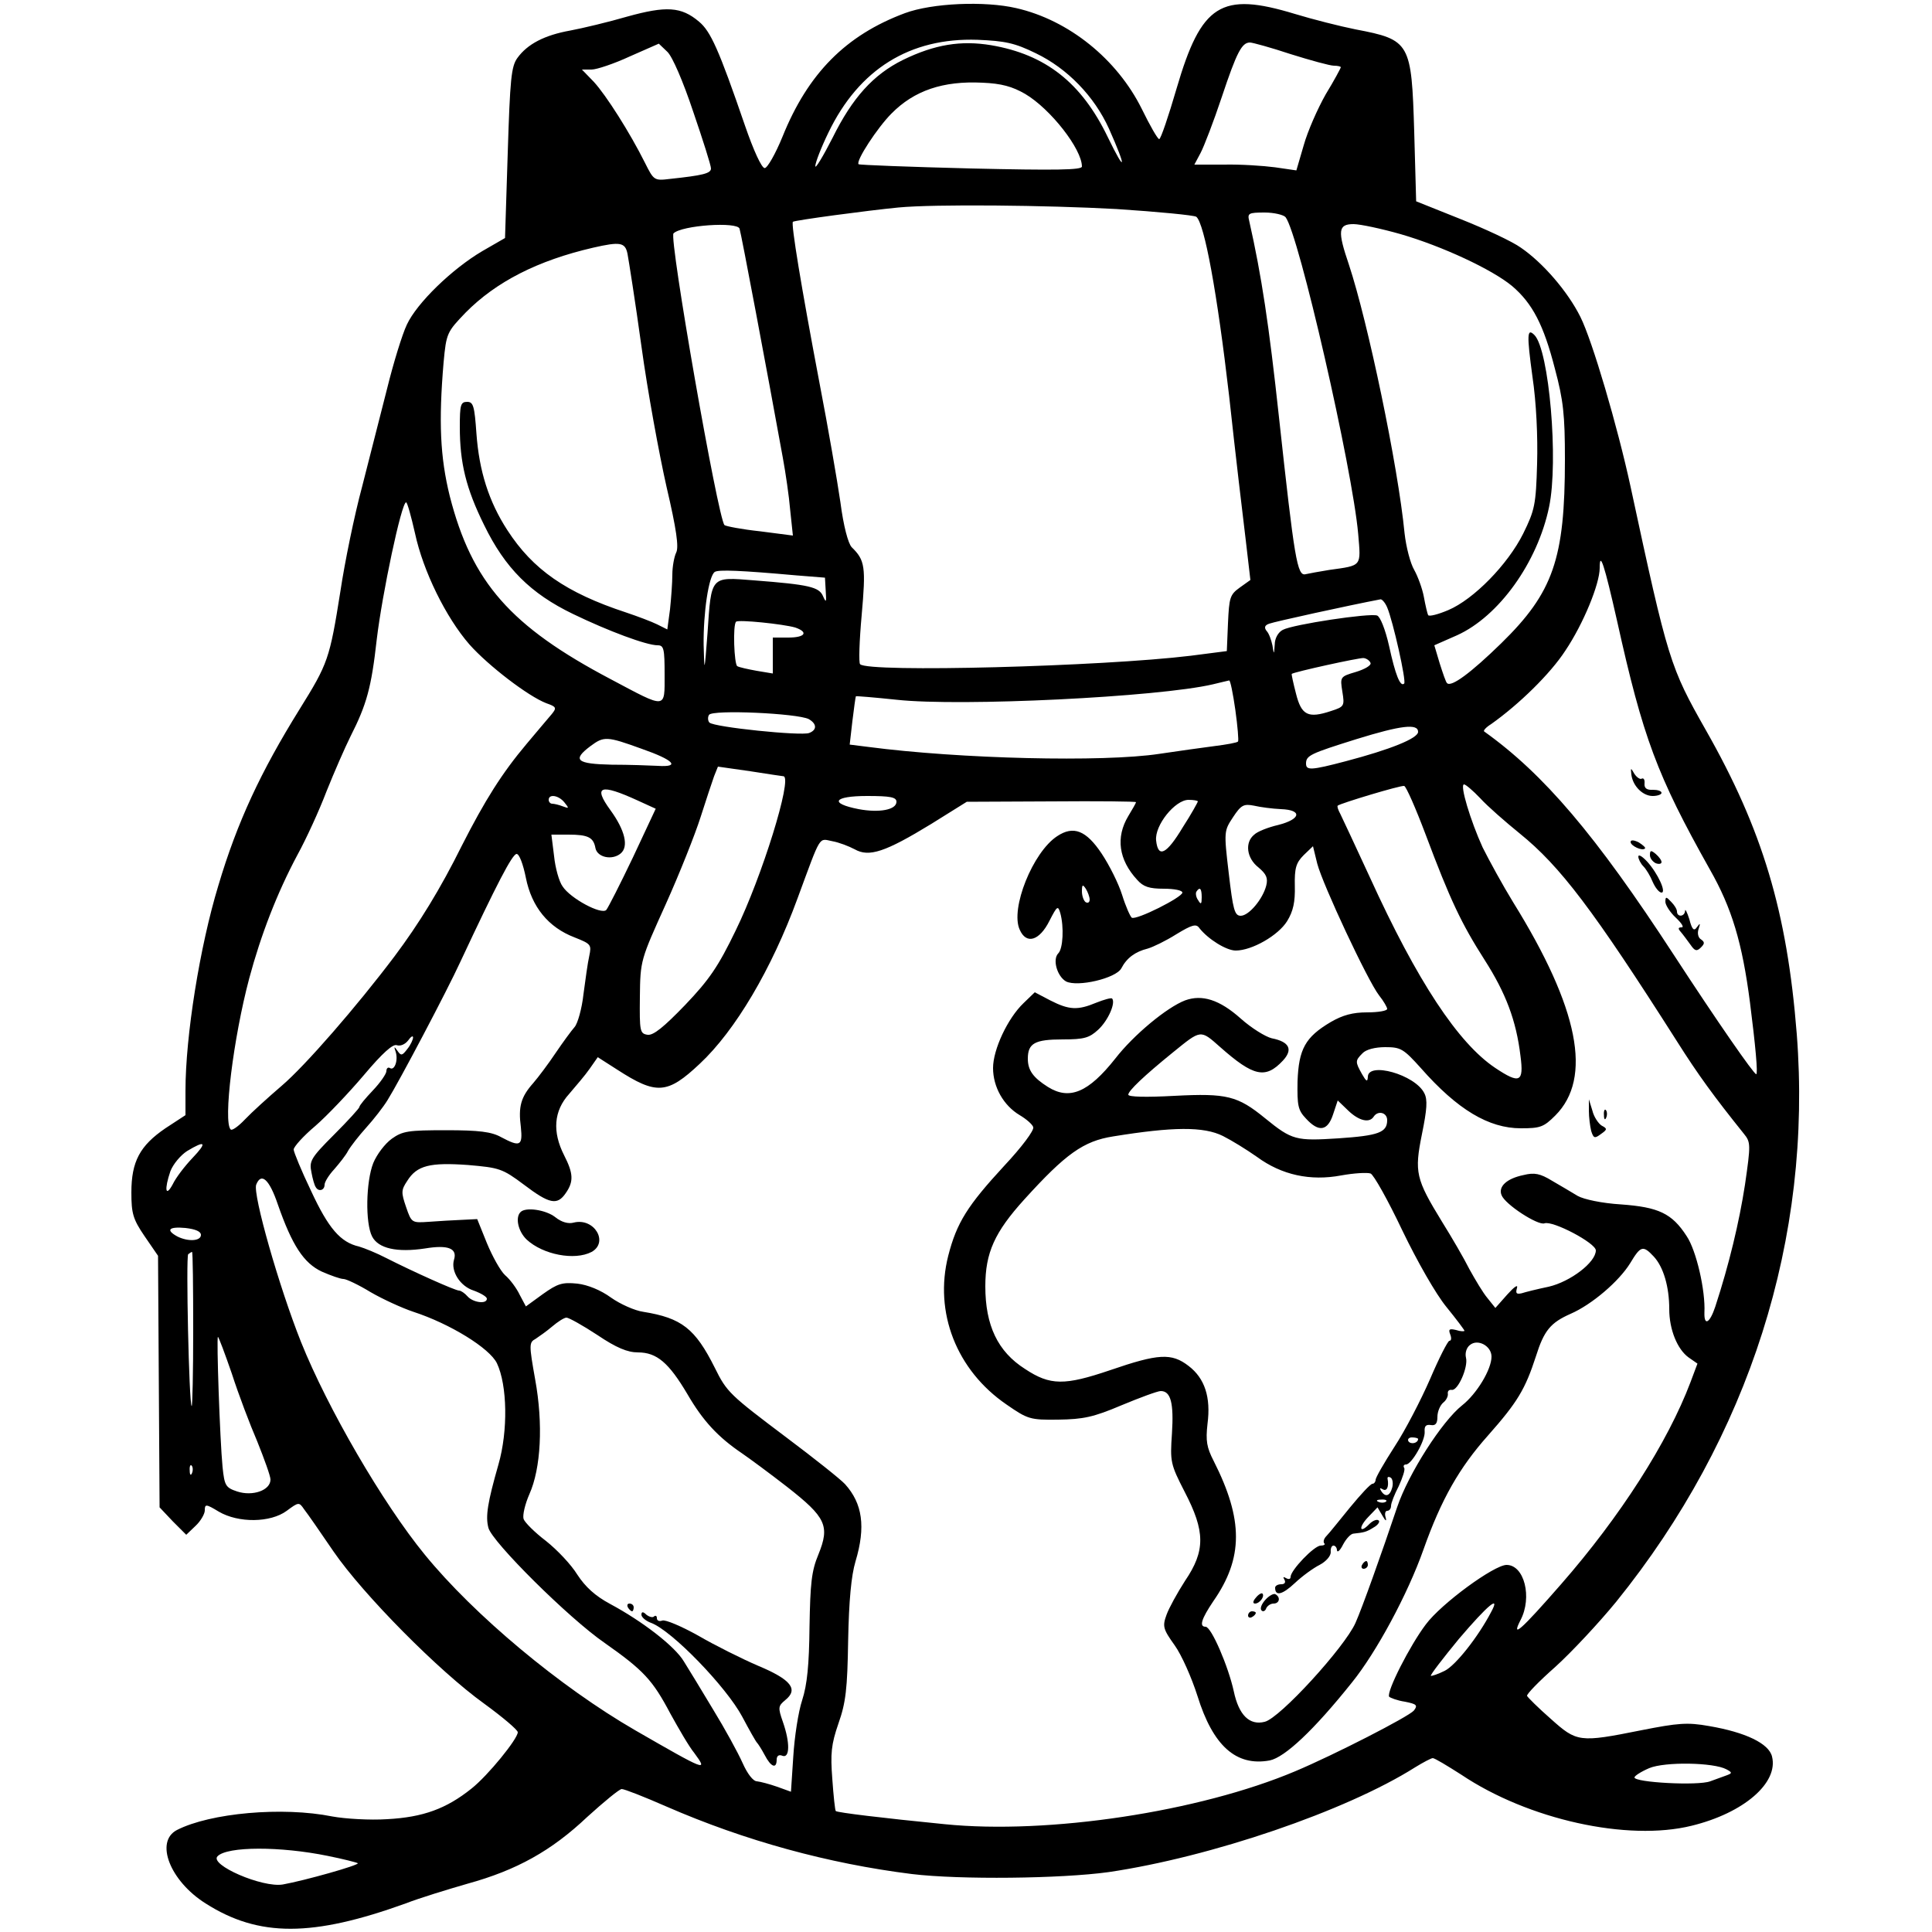 <?xml version="1.0" standalone="no"?>
<!DOCTYPE svg PUBLIC "-//W3C//DTD SVG 20010904//EN"
 "http://www.w3.org/TR/2001/REC-SVG-20010904/DTD/svg10.dtd">
<svg version="1.0" xmlns="http://www.w3.org/2000/svg"
 width="500pt" height="500pt" viewBox="0 0 500 500"
 preserveAspectRatio="xMidYMid meet">
<g transform="translate(0,500) scale(0.1,-0.1)"
fill="#000000" stroke="none">
<path d="M2342 4966 c-153 -57 -251 -156 -317 -320 -18 -44 -39 -81 -46 -81
-8 0 -29 46 -51 110 -68 198 -89 244 -119 269 -46 39 -85 41 -186 13 -48 -14
-115 -30 -147 -36 -67 -12 -111 -35 -137 -71 -16 -22 -19 -55 -25 -246 l-7
-220 -59 -34 c-78 -46 -169 -134 -195 -190 -12 -25 -35 -100 -51 -165 -17 -66
-46 -181 -65 -255 -20 -74 -45 -196 -56 -270 -28 -176 -32 -187 -106 -306
-100 -161 -161 -291 -210 -456 -48 -158 -85 -389 -85 -531 l0 -63 -52 -34
c-66 -45 -88 -86 -88 -166 0 -54 4 -69 34 -113 l35 -51 2 -326 2 -325 34 -36
35 -35 24 23 c13 12 24 31 24 40 0 17 3 17 36 -3 51 -30 134 -29 176 2 31 23
32 23 45 4 8 -10 42 -59 76 -109 77 -112 273 -310 390 -394 48 -35 87 -68 87
-74 0 -17 -77 -112 -120 -146 -65 -52 -125 -74 -218 -79 -45 -3 -109 1 -142 7
-129 26 -316 9 -402 -35 -58 -30 -18 -132 74 -190 138 -88 277 -87 518 0 36
14 108 36 160 51 127 35 217 85 310 173 43 39 83 72 89 72 7 0 58 -20 115 -45
204 -89 420 -148 636 -175 125 -15 386 -12 509 5 265 39 614 158 793 271 21
13 42 24 46 24 5 0 38 -20 74 -43 173 -116 430 -173 596 -132 135 33 225 111
208 179 -8 34 -69 63 -163 79 -56 10 -80 8 -176 -11 -160 -32 -166 -31 -234
30 -32 28 -59 55 -61 59 -2 4 31 38 73 75 42 38 113 114 158 169 344 426 508
941 467 1469 -25 317 -89 529 -235 786 -93 164 -98 179 -195 630 -34 157 -99
378 -130 440 -33 66 -97 140 -154 179 -22 16 -93 49 -156 74 l-115 46 -5 179
c-7 232 -10 239 -152 266 -40 8 -111 26 -157 40 -191 58 -242 26 -306 -193
-21 -72 -41 -131 -45 -131 -4 0 -24 35 -45 78 -64 129 -189 230 -325 261 -82
19 -218 13 -288 -13z m339 -104 c81 -39 151 -111 189 -195 46 -103 44 -119 -3
-22 -68 141 -161 214 -302 238 -78 13 -146 2 -228 -38 -77 -38 -131 -98 -182
-201 -25 -49 -45 -82 -45 -74 0 9 15 48 34 87 79 164 211 246 386 240 71 -3
96 -8 151 -35z m-887 -151 c25 -73 46 -139 46 -147 0 -13 -22 -18 -106 -27
-41 -5 -42 -4 -65 42 -39 78 -100 174 -132 209 l-31 32 25 0 c13 0 58 15 99
34 l75 33 22 -21 c13 -12 41 -77 67 -155z m1546 149 c51 -16 102 -30 112 -30
10 0 18 -2 18 -4 0 -2 -17 -34 -39 -70 -21 -37 -47 -96 -57 -132 l-19 -65 -55
8 c-30 4 -90 8 -132 7 l-77 0 16 30 c9 17 34 82 55 145 39 117 52 141 73 141
6 0 54 -13 105 -30z m-687 -103 c66 -39 147 -143 147 -188 0 -9 -67 -10 -287
-5 -158 4 -289 9 -291 11 -8 8 49 95 85 131 59 60 134 85 235 80 50 -2 78 -10
111 -29z m237 -298 c107 -7 200 -16 206 -20 21 -17 54 -196 85 -464 16 -148
36 -316 43 -373 l12 -103 -28 -20 c-25 -18 -27 -26 -30 -92 l-3 -72 -93 -12
c-230 -28 -835 -44 -856 -22 -4 3 -2 61 4 127 11 125 9 142 -26 176 -9 10 -21
54 -29 116 -8 55 -32 194 -54 308 -48 253 -74 412 -69 418 5 4 191 29 273 37
94 9 384 6 565 -4z m437 -21 c34 -43 173 -650 188 -820 7 -85 11 -81 -75 -93
-25 -4 -52 -9 -61 -11 -22 -6 -29 39 -69 406 -26 240 -45 366 -77 508 -5 20
-2 22 40 22 24 0 49 -6 54 -12z m-1413 -30 c4 -11 71 -367 112 -593 7 -38 16
-99 19 -135 l7 -66 -85 11 c-47 5 -88 13 -92 16 -17 17 -144 743 -132 755 21
21 166 31 171 12z m1711 -14 c107 -31 236 -91 288 -134 53 -45 82 -101 111
-214 22 -82 26 -120 26 -235 0 -257 -30 -344 -165 -476 -78 -76 -129 -114
-140 -103 -3 2 -11 26 -19 51 l-14 47 59 26 c108 49 208 188 238 332 25 119 0
407 -38 445 -19 19 -20 2 -5 -108 10 -67 14 -155 12 -225 -3 -106 -6 -120 -36
-181 -40 -80 -128 -170 -194 -198 -26 -11 -49 -17 -52 -13 -2 4 -7 25 -11 47
-4 22 -16 54 -25 70 -10 17 -21 59 -25 95 -17 175 -95 547 -144 695 -30 88
-28 105 12 105 17 0 73 -12 122 -26z m-2001 -51 c3 -16 20 -123 36 -239 16
-117 46 -280 65 -364 26 -111 32 -156 25 -170 -5 -10 -10 -36 -10 -57 0 -21
-3 -61 -6 -90 l-7 -52 -26 13 c-14 7 -51 21 -81 31 -155 51 -241 111 -307 213
-48 74 -73 153 -80 250 -5 71 -8 82 -24 82 -17 0 -19 -8 -19 -65 0 -93 16
-159 63 -254 54 -111 120 -177 230 -230 91 -44 190 -81 219 -81 16 0 18 -9 18
-76 0 -90 6 -89 -139 -12 -260 137 -360 251 -417 474 -25 101 -29 193 -16 346
7 76 9 79 57 129 79 80 187 135 330 168 70 16 83 14 89 -16z m-550 -723 c21
-98 80 -218 141 -288 49 -55 152 -134 199 -152 26 -9 27 -12 14 -28 -8 -9 -37
-44 -65 -77 -64 -76 -108 -146 -168 -264 -55 -111 -111 -202 -174 -286 -98
-130 -231 -283 -292 -335 -35 -30 -78 -69 -95 -87 -17 -18 -34 -30 -37 -26
-20 19 7 237 48 391 30 112 72 221 125 320 22 40 56 114 75 164 20 50 48 114
62 142 42 83 54 126 68 251 14 118 64 355 76 355 3 0 13 -36 23 -80z m3111
-227 c67 -302 103 -399 240 -643 57 -100 84 -190 104 -345 14 -110 21 -185 16
-185 -6 0 -100 135 -214 310 -202 310 -336 467 -490 577 -3 2 5 11 18 19 72
51 153 130 192 190 47 70 89 173 89 214 0 46 12 9 45 -137z m-2125 118 l75 -6
2 -35 c2 -29 1 -31 -7 -13 -10 24 -36 30 -178 41 -114 9 -111 13 -121 -137 -8
-103 -8 -104 -10 -30 -1 83 13 179 29 189 10 6 65 4 210 -9z m1530 -83 c15
-35 50 -191 44 -197 -10 -10 -23 23 -39 97 -10 44 -23 76 -31 79 -19 7 -218
-23 -244 -37 -12 -6 -21 -22 -21 -38 -2 -27 -2 -27 -6 -2 -3 14 -9 31 -15 37
-7 9 -5 15 7 19 13 5 204 47 288 63 4 0 12 -9 17 -21z m-1532 -52 c35 -12 26
-26 -18 -26 l-40 0 0 -46 0 -47 -42 7 c-22 4 -45 9 -50 12 -8 5 -12 107 -3
115 6 6 122 -6 153 -15z m1489 -92 c2 -6 -15 -16 -38 -23 -41 -12 -41 -13 -35
-51 6 -37 5 -39 -29 -50 -60 -20 -77 -11 -91 45 -7 27 -12 50 -11 51 6 5 174
42 186 41 8 -1 16 -7 18 -13z m-350 -121 c6 -43 9 -80 7 -82 -2 -3 -30 -8 -62
-12 -31 -4 -95 -13 -142 -20 -145 -22 -517 -13 -753 18 l-48 6 7 61 c4 33 8
62 9 64 1 1 49 -3 106 -9 165 -18 677 7 818 40 20 5 38 9 42 10 3 1 10 -34 16
-76z m-1104 -24 c21 -12 22 -28 1 -36 -21 -8 -246 15 -258 27 -4 4 -5 14 -1
20 9 14 228 4 258 -11z m1577 -33 c0 -17 -73 -46 -187 -76 -91 -24 -103 -24
-103 -6 0 21 12 26 130 63 116 36 160 41 160 19z m-2009 -44 c83 -29 101 -48
41 -44 -20 1 -74 3 -119 3 -91 2 -103 12 -55 48 35 26 42 26 133 -7z m367 -71
c23 -5 -56 -260 -124 -399 -45 -93 -68 -127 -131 -193 -55 -57 -82 -79 -97
-77 -20 3 -21 9 -20 98 1 95 2 96 67 240 36 80 76 181 90 225 14 44 30 92 35
106 l10 25 84 -12 c45 -7 84 -13 86 -13z m1662 -152 c63 -168 92 -229 152
-323 55 -86 82 -157 93 -249 9 -68 -2 -73 -65 -31 -96 64 -202 224 -325 494
-37 80 -71 153 -76 163 -6 11 -9 20 -7 22 7 6 163 53 172 51 5 -1 30 -58 56
-127z m141 95 c18 -20 65 -61 102 -91 105 -85 190 -197 407 -538 55 -87 96
-143 173 -239 18 -22 18 -28 3 -132 -15 -97 -41 -206 -77 -316 -14 -42 -29
-51 -28 -15 3 57 -21 161 -46 198 -38 59 -73 75 -170 82 -49 3 -96 13 -112 22
-15 9 -45 27 -66 39 -31 19 -46 22 -74 15 -44 -9 -66 -30 -57 -52 9 -24 94
-79 111 -73 21 8 133 -51 133 -70 0 -31 -66 -81 -122 -94 -29 -6 -61 -14 -70
-17 -14 -3 -16 0 -12 14 3 10 -8 2 -25 -17 l-31 -35 -20 25 c-12 14 -32 48
-47 75 -14 28 -46 83 -71 123 -68 111 -72 128 -52 227 13 64 15 89 6 106 -24
48 -146 82 -146 42 -1 -14 -4 -12 -15 7 -18 32 -18 35 1 54 9 10 33 16 59 16
40 0 47 -4 92 -54 95 -108 176 -156 259 -156 50 0 59 3 89 33 97 97 61 278
-109 552 -27 44 -62 108 -79 142 -31 68 -60 163 -48 163 4 0 23 -16 42 -36z
m-2180 -6 l46 -21 -59 -126 c-33 -69 -64 -130 -69 -136 -13 -13 -93 30 -113
61 -9 12 -19 48 -22 78 l-7 56 44 0 c51 0 65 -7 70 -35 5 -24 43 -32 65 -14
22 18 11 61 -26 112 -46 63 -27 70 71 25z m-190 -5 c12 -15 12 -16 -4 -10 -10
4 -23 7 -28 7 -5 0 -9 5 -9 10 0 16 26 12 41 -7z m859 2 c0 -21 -45 -29 -98
-19 -77 15 -65 34 22 34 60 0 76 -3 76 -15z m620 -1 c0 -2 -9 -18 -20 -36 -33
-55 -25 -113 23 -165 16 -18 31 -23 69 -23 26 0 48 -4 48 -10 0 -12 -119 -72
-131 -65 -4 3 -16 30 -25 59 -9 29 -33 77 -53 107 -40 60 -73 73 -115 45 -63
-41 -122 -188 -97 -242 17 -39 51 -29 77 23 20 39 22 40 28 20 10 -36 7 -92
-5 -104 -16 -16 -3 -60 20 -73 30 -15 129 8 143 34 14 27 36 43 68 51 14 4 47
20 74 37 41 25 52 28 60 16 23 -29 70 -58 94 -58 42 0 110 39 133 76 16 26 21
50 20 91 -1 46 3 60 23 80 l24 23 11 -45 c14 -54 131 -304 160 -341 12 -15 21
-31 21 -35 0 -5 -23 -9 -52 -9 -37 0 -63 -7 -94 -25 -66 -39 -83 -70 -86 -154
-1 -62 1 -74 22 -96 33 -36 56 -32 70 11 l12 36 27 -26 c28 -27 55 -33 66 -16
11 17 35 11 35 -9 0 -32 -23 -40 -126 -47 -110 -7 -120 -5 -190 52 -71 58 -99
65 -234 58 -74 -4 -120 -3 -120 3 0 10 41 49 115 109 74 60 71 60 123 14 86
-76 117 -83 162 -35 27 29 17 49 -29 58 -16 4 -52 26 -80 51 -55 49 -100 63
-144 47 -47 -18 -133 -89 -181 -151 -69 -87 -118 -108 -174 -73 -38 24 -52 43
-52 73 0 40 18 50 90 50 56 0 69 4 92 25 26 24 46 70 36 81 -3 2 -21 -3 -41
-11 -48 -20 -70 -19 -119 6 l-40 21 -29 -28 c-41 -39 -79 -120 -79 -168 0 -49
27 -97 69 -122 17 -10 33 -24 35 -31 3 -8 -30 -52 -75 -100 -95 -103 -123
-147 -145 -233 -37 -146 21 -296 151 -385 55 -38 61 -40 134 -39 64 1 90 6
163 37 48 20 94 37 102 37 26 0 34 -31 29 -110 -5 -73 -4 -79 33 -151 53 -102
54 -152 1 -230 -20 -31 -42 -71 -48 -88 -11 -30 -9 -37 21 -79 18 -25 44 -84
59 -131 40 -129 100 -183 187 -167 39 8 114 78 213 202 63 78 144 228 185 344
46 130 93 212 167 295 76 86 96 119 124 205 21 67 38 87 90 110 55 24 125 84
154 131 27 45 33 47 61 17 25 -27 40 -78 40 -136 0 -53 21 -104 50 -125 l23
-16 -18 -48 c-59 -156 -182 -348 -335 -523 -104 -119 -130 -142 -105 -93 31
59 10 143 -36 143 -32 0 -169 -100 -209 -154 -41 -54 -102 -174 -95 -187 3 -3
21 -10 41 -13 30 -6 34 -9 23 -23 -14 -16 -205 -114 -307 -157 -249 -105 -639
-164 -907 -137 -162 16 -277 30 -282 34 -2 2 -6 40 -9 83 -5 66 -3 89 16 144
19 54 23 89 25 215 2 103 8 167 19 204 27 90 18 150 -27 200 -12 13 -80 67
-152 121 -146 110 -154 117 -185 180 -51 102 -86 129 -185 145 -22 3 -60 20
-84 37 -26 19 -60 33 -87 36 -39 4 -51 0 -89 -27 l-44 -32 -16 30 c-8 17 -25
40 -38 51 -12 11 -33 49 -47 83 l-25 62 -40 -2 c-22 -1 -60 -3 -85 -5 -44 -3
-45 -3 -59 38 -13 38 -13 44 3 68 25 40 59 48 157 41 81 -7 89 -9 145 -51 66
-50 86 -54 108 -22 21 30 20 51 -4 98 -31 61 -27 115 13 159 17 20 42 49 53
65 l21 30 50 -32 c102 -66 130 -64 214 15 92 86 186 245 253 428 62 168 54
155 90 148 17 -3 43 -13 58 -21 37 -21 79 -7 197 65 l93 58 219 1 c120 1 219
0 219 -2z m160 2 c0 -2 -17 -33 -39 -67 -42 -70 -64 -81 -69 -34 -4 39 49 105
84 105 13 0 24 -2 24 -4z m215 -20 c56 -2 52 -26 -7 -41 -26 -6 -54 -17 -62
-25 -25 -20 -20 -61 11 -85 20 -17 25 -27 20 -47 -9 -35 -45 -78 -66 -78 -16
0 -20 16 -31 110 -13 109 -12 110 11 145 21 32 28 35 54 30 17 -4 48 -8 70 -9z
m-1954 -178 c15 -75 58 -128 126 -154 43 -17 44 -19 38 -48 -4 -17 -10 -62
-15 -99 -4 -37 -15 -76 -23 -85 -8 -9 -30 -39 -49 -67 -18 -27 -45 -63 -58
-78 -32 -36 -39 -61 -32 -114 5 -49 -2 -52 -51 -26 -25 14 -57 18 -142 18 -98
0 -113 -2 -141 -22 -18 -13 -39 -41 -48 -63 -19 -48 -21 -155 -3 -190 16 -31
64 -42 137 -31 60 10 84 0 75 -29 -9 -30 16 -69 51 -80 19 -7 34 -16 34 -21 0
-15 -36 -10 -50 6 -7 8 -17 15 -22 15 -10 0 -119 49 -188 84 -25 13 -57 26
-71 30 -48 11 -79 47 -124 144 -25 52 -45 101 -45 107 0 7 25 35 56 61 30 26
87 86 126 132 48 57 75 81 85 77 9 -3 21 2 29 12 7 10 13 14 13 8 0 -5 -6 -19
-15 -30 -13 -17 -16 -18 -25 -5 -9 13 -10 12 -5 -2 7 -22 -3 -50 -15 -42 -5 3
-9 -1 -9 -8 0 -7 -16 -30 -35 -50 -19 -20 -35 -39 -35 -43 0 -3 -29 -35 -66
-72 -60 -60 -64 -68 -58 -97 3 -17 8 -34 11 -38 7 -13 23 -9 23 6 0 7 11 25
25 40 13 15 30 36 36 48 7 12 28 39 47 60 19 21 44 53 55 71 30 48 154 283
188 357 95 203 135 280 146 280 7 0 17 -27 24 -62z m1459 -56 c0 -7 -4 -10
-10 -7 -5 3 -10 16 -10 28 0 18 2 19 10 7 5 -8 10 -21 10 -28z m290 6 c0 -18
-2 -20 -9 -8 -6 8 -7 18 -5 22 9 14 14 9 14 -14z m55 -618 c22 -11 61 -35 88
-54 64 -47 138 -63 218 -48 33 6 67 8 76 5 8 -3 45 -69 82 -147 39 -81 87
-165 114 -198 26 -32 47 -60 47 -62 0 -2 -10 -2 -22 2 -17 4 -20 2 -15 -11 4
-10 3 -17 -2 -17 -4 0 -27 -45 -50 -99 -24 -55 -65 -134 -92 -175 -27 -42 -49
-80 -49 -86 0 -5 -4 -10 -8 -10 -5 0 -30 -27 -58 -61 -27 -33 -54 -67 -61 -74
-7 -7 -9 -15 -6 -19 4 -3 -1 -6 -9 -6 -17 0 -78 -64 -78 -81 0 -6 -5 -7 -12
-3 -7 4 -8 3 -4 -4 4 -7 1 -12 -8 -12 -9 0 -16 -4 -16 -9 0 -23 19 -18 51 12
19 18 48 39 64 47 17 9 29 23 29 33 -1 9 2 17 7 17 5 0 9 -6 9 -12 1 -7 8 -1
16 15 8 15 20 28 27 28 27 3 33 4 52 16 11 6 17 15 13 18 -4 4 -15 0 -24 -9
-26 -27 -29 -9 -3 18 l24 25 13 -22 c8 -14 11 -15 8 -4 -3 9 -1 17 4 17 6 0
10 6 10 13 0 7 9 30 20 51 10 22 17 43 14 47 -3 5 -1 9 5 9 14 0 50 62 48 85
-1 14 3 19 16 17 12 -2 17 4 17 21 0 14 7 30 15 37 8 6 13 17 12 23 -1 7 3 11
10 10 16 -3 43 59 37 83 -3 12 1 26 10 33 20 17 56 -2 56 -30 0 -33 -38 -96
-76 -126 -52 -41 -139 -177 -168 -263 -41 -122 -91 -262 -108 -300 -28 -63
-196 -247 -235 -256 -39 -10 -67 17 -80 79 -14 64 -58 167 -73 167 -17 0 -11
20 20 66 78 112 78 211 1 363 -18 35 -21 52 -16 96 9 69 -7 118 -49 150 -44
34 -78 32 -203 -11 -118 -40 -155 -40 -220 3 -71 45 -103 113 -103 214 0 87
24 140 101 225 107 118 153 151 230 163 154 25 234 26 284 1z m-2667 -57 c-20
-21 -43 -51 -51 -68 -19 -35 -22 -13 -6 34 7 18 26 41 43 52 48 29 53 23 14
-18z m221 -120 c37 -106 67 -152 114 -174 23 -10 48 -19 56 -19 7 0 39 -15 70
-34 31 -18 81 -41 111 -51 95 -31 197 -94 216 -133 27 -57 29 -175 4 -262 -28
-98 -34 -134 -26 -164 9 -36 208 -234 301 -298 101 -71 124 -96 170 -183 21
-38 48 -85 62 -102 36 -49 31 -47 -153 59 -194 112 -417 298 -545 455 -108
132 -251 378 -320 550 -57 143 -125 382 -116 407 13 33 34 14 56 -51z m-199
-79 c0 -16 -33 -18 -61 -4 -31 17 -22 26 21 22 26 -3 40 -9 40 -18z m-20 -246
c0 -111 -2 -199 -4 -197 -7 7 -15 386 -9 393 4 3 8 6 10 6 2 0 3 -91 3 -202z
m1046 -13 c49 -33 78 -45 105 -45 49 0 80 -27 128 -108 40 -69 79 -111 141
-153 19 -13 72 -52 117 -87 101 -79 111 -101 81 -175 -18 -43 -21 -75 -23
-187 -1 -98 -6 -150 -19 -190 -10 -30 -20 -96 -23 -146 l-6 -91 -36 13 c-20 7
-43 13 -52 14 -10 0 -25 20 -37 47 -12 27 -46 89 -76 138 -30 50 -64 106 -76
125 -23 39 -107 104 -191 149 -39 21 -64 44 -85 76 -16 26 -52 64 -81 87 -29
22 -55 48 -58 57 -3 10 4 39 15 64 30 67 36 182 15 297 -16 90 -16 96 1 105 9
6 29 20 43 32 14 12 31 23 37 23 6 0 42 -20 80 -45z m-946 -100 c17 -53 47
-132 66 -176 18 -45 34 -89 34 -98 0 -28 -46 -44 -86 -31 -30 10 -33 15 -38
63 -7 72 -16 337 -12 337 2 0 18 -43 36 -95z m3070 -169 c0 -11 -19 -15 -25
-6 -3 5 1 10 9 10 9 0 16 -2 16 -4z m-3173 -88 c-3 -8 -6 -5 -6 6 -1 11 2 17
5 13 3 -3 4 -12 1 -19z m3106 -38 c-6 -22 -18 -26 -29 -8 -4 7 -3 8 4 4 11 -7
17 6 13 27 -1 5 3 6 8 3 5 -3 7 -15 4 -26z m-16 -36 c-3 -3 -12 -4 -19 -1 -8
3 -5 6 6 6 11 1 17 -2 13 -5z m272 -286 c-34 -65 -92 -138 -120 -152 -18 -9
-34 -14 -36 -13 -2 2 31 45 73 96 75 88 108 115 83 69z m609 -407 c15 -8 15
-10 2 -15 -8 -3 -28 -10 -44 -16 -32 -12 -196 -3 -196 10 0 4 17 15 38 24 40
17 167 15 200 -3z m-3620 -224 c40 -8 75 -17 78 -19 4 -5 -138 -45 -194 -55
-53 -9 -191 51 -169 73 25 26 163 26 285 1z"/>
<path d="M4222 2995 c4 -30 30 -55 55 -55 13 0 23 4 23 8 0 5 -10 8 -22 8 -16
-1 -23 4 -22 16 1 10 -2 15 -7 13 -4 -3 -13 3 -19 12 -10 17 -10 17 -8 -2z"/>
<path d="M4220 2821 c0 -10 30 -24 37 -17 3 2 -5 9 -16 16 -12 6 -21 7 -21 1z"/>
<path d="M4270 2787 c0 -8 7 -17 15 -21 8 -3 15 -2 15 3 0 5 -7 14 -15 21 -12
10 -15 10 -15 -3z"/>
<path d="M4240 2783 c0 -6 6 -18 13 -25 7 -7 18 -25 24 -40 7 -16 17 -28 23
-28 13 0 -9 49 -37 80 -13 14 -23 20 -23 13z"/>
<path d="M4310 2666 c0 -8 12 -27 27 -41 15 -14 22 -25 15 -25 -9 0 -10 -3 -2
-12 6 -7 17 -22 25 -33 11 -16 16 -18 27 -7 10 10 10 14 0 21 -7 4 -10 16 -6
27 5 15 4 16 -4 5 -8 -12 -13 -7 -20 20 -6 19 -11 28 -11 22 -1 -16 -21 -17
-21 -2 0 6 -7 17 -15 25 -13 14 -15 14 -15 0z"/>
<path d="M4112 2125 c0 -16 3 -40 6 -52 6 -19 9 -20 25 -8 17 12 17 14 2 22
-8 5 -20 22 -24 39 l-9 29 0 -30z"/>
<path d="M4151 2114 c0 -11 3 -14 6 -6 3 7 2 16 -1 19 -3 4 -6 -2 -5 -13z"/>
<path d="M1347 1863 c-14 -14 -6 -50 16 -71 42 -39 124 -55 168 -32 45 25 7
89 -46 76 -14 -4 -32 1 -48 14 -24 19 -77 27 -90 13z"/>
<path d="M3525 950 c-3 -5 -1 -10 4 -10 6 0 11 5 11 10 0 6 -2 10 -4 10 -3 0
-8 -4 -11 -10z"/>
<path d="M3250 865 c-8 -9 -8 -15 -2 -15 12 0 26 19 19 26 -2 2 -10 -2 -17
-11z"/>
<path d="M3275 860 c-10 -11 -15 -23 -10 -28 4 -4 10 -1 12 6 3 6 11 12 19 12
15 0 19 16 5 24 -4 3 -16 -3 -26 -14z"/>
<path d="M3230 819 c0 -5 5 -7 10 -4 6 3 10 8 10 11 0 2 -4 4 -10 4 -5 0 -10
-5 -10 -11z"/>
<path d="M1625 840 c3 -5 8 -10 11 -10 2 0 4 5 4 10 0 6 -5 10 -11 10 -5 0 -7
-4 -4 -10z"/>
<path d="M1660 821 c0 -6 11 -16 25 -21 54 -20 195 -166 236 -243 18 -34 35
-64 38 -67 3 -3 12 -17 20 -32 16 -31 31 -37 31 -12 0 10 6 14 15 10 19 -7 20
34 1 88 -13 37 -12 41 6 56 35 28 16 53 -70 89 -42 18 -112 53 -155 78 -43 24
-85 42 -93 39 -8 -3 -14 0 -14 6 0 6 -3 8 -7 5 -3 -4 -12 -2 -20 4 -9 9 -13 8
-13 0z"/>
</g>
</svg>
